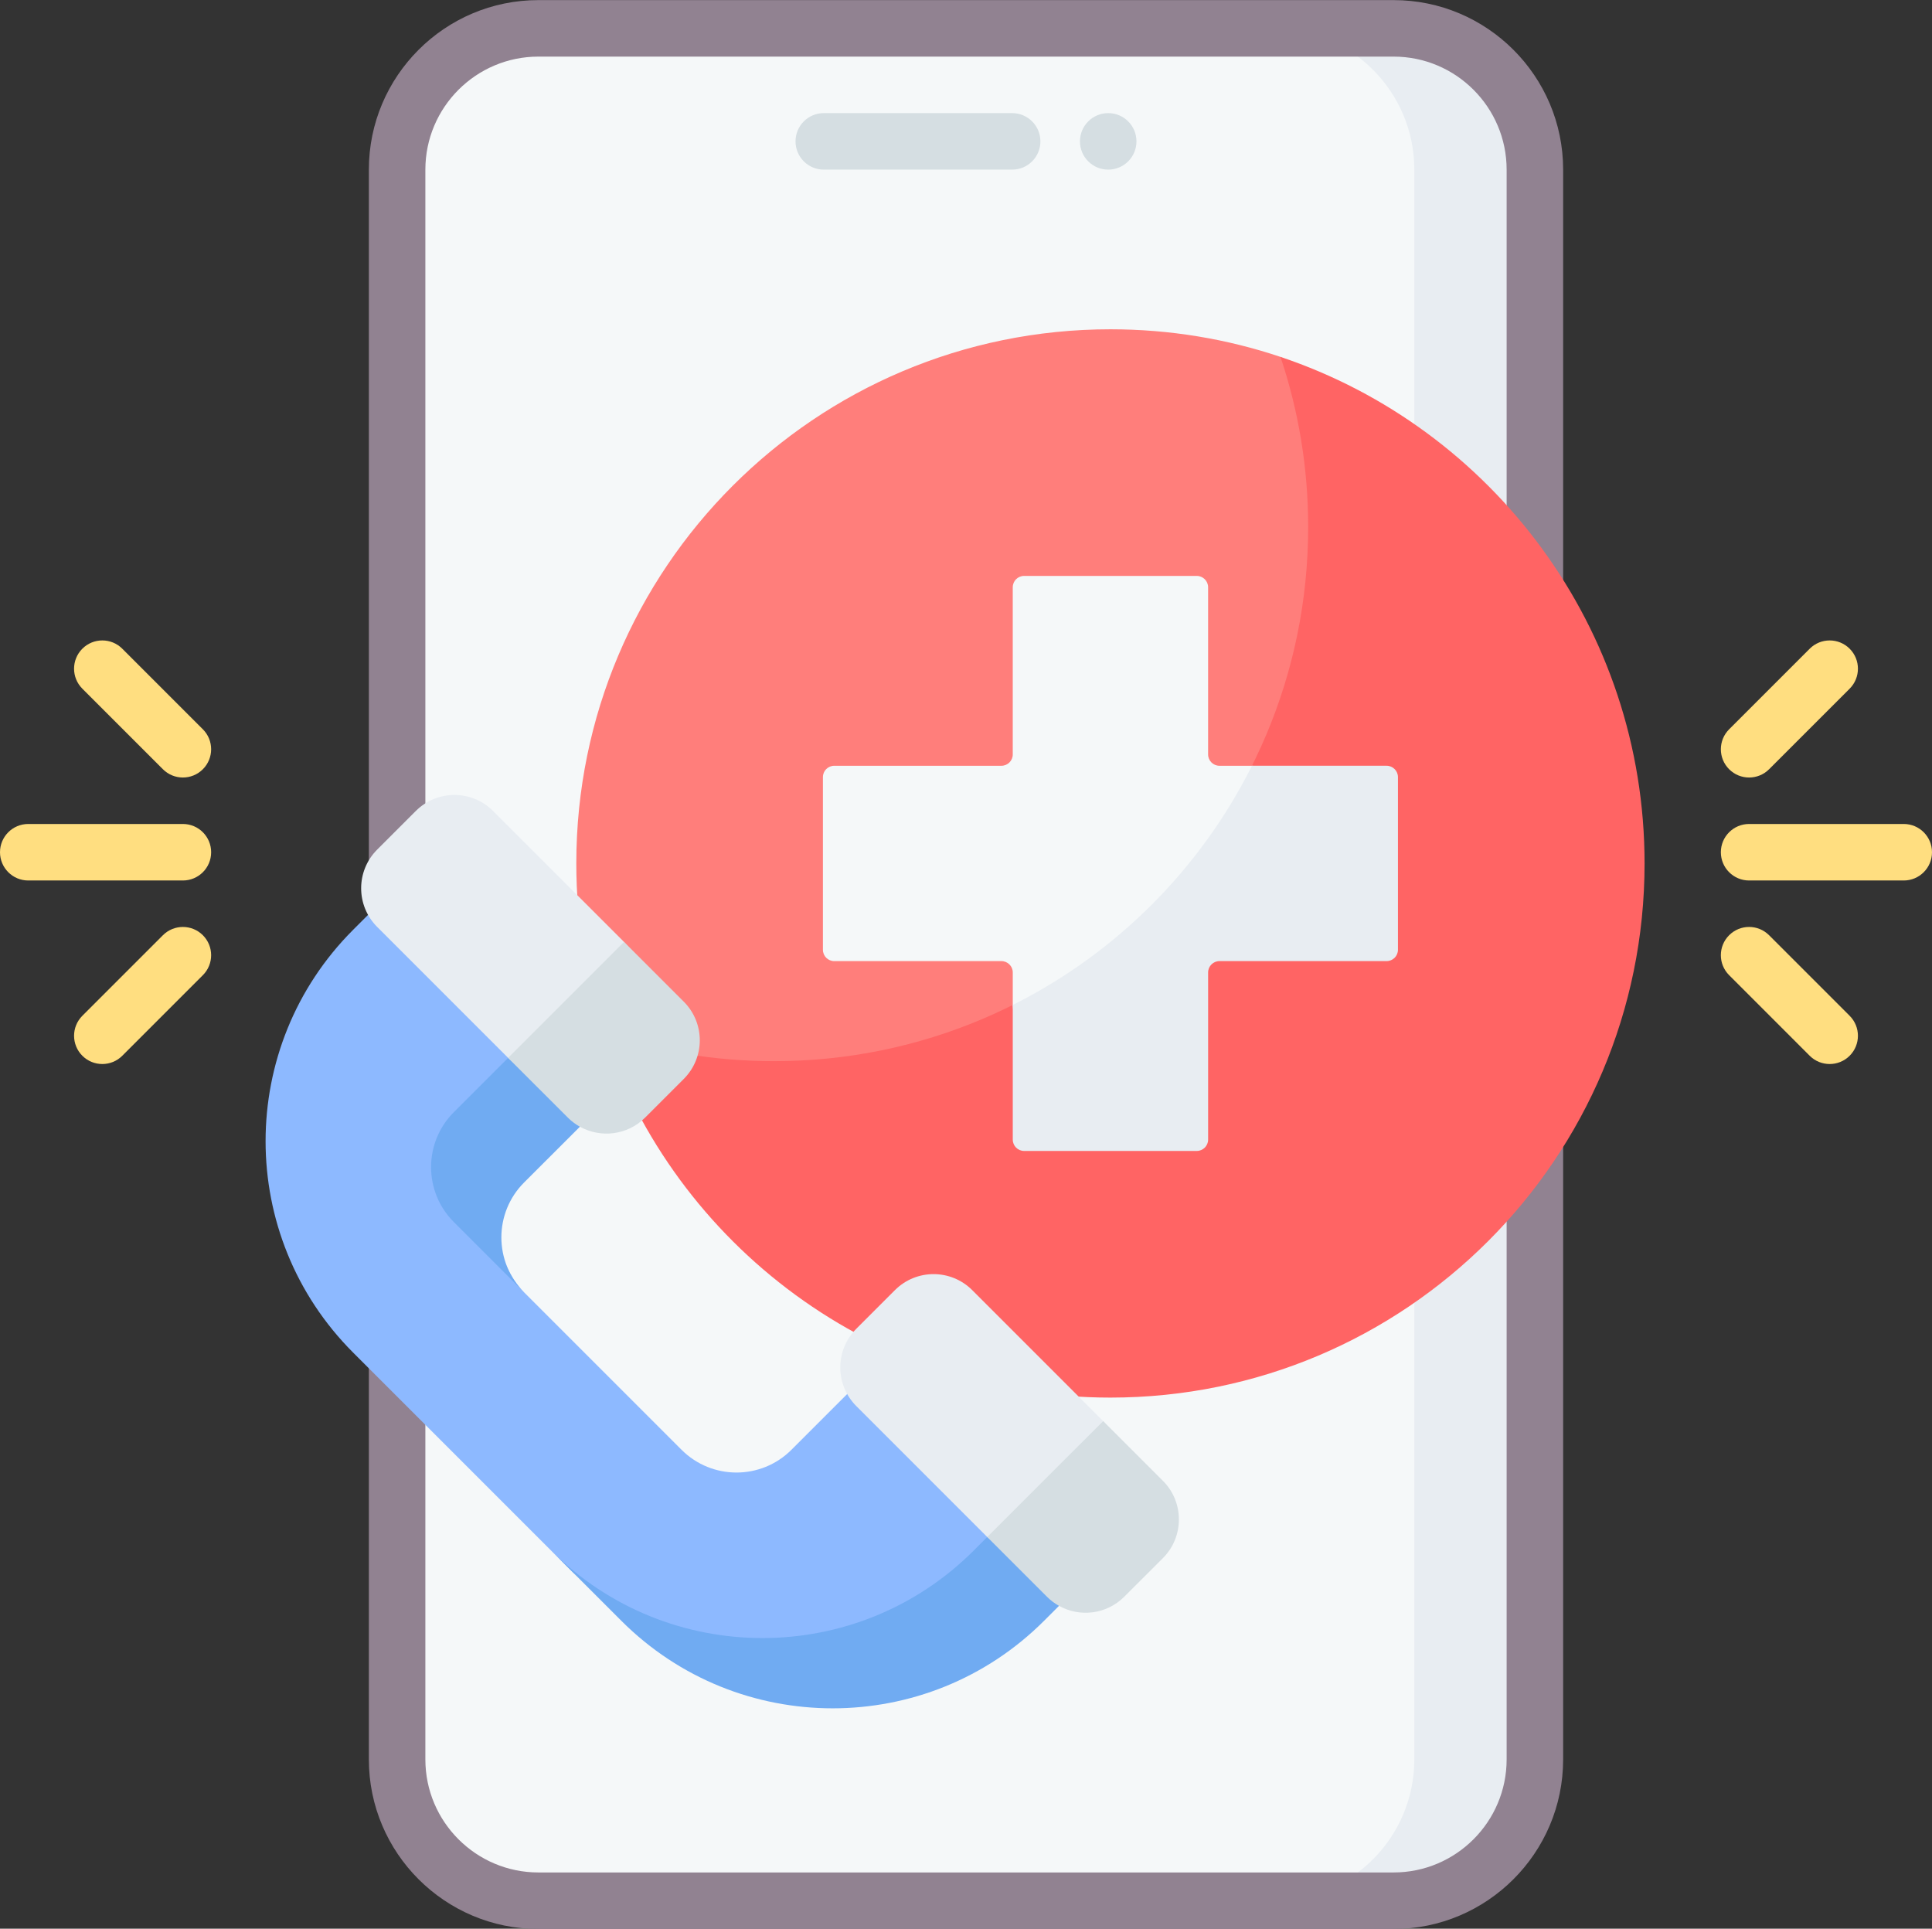 <?xml version="1.0" encoding="UTF-8"?>
<!DOCTYPE svg PUBLIC '-//W3C//DTD SVG 1.0//EN'
          'http://www.w3.org/TR/2001/REC-SVG-20010904/DTD/svg10.dtd'>
<svg height="511.1" preserveAspectRatio="xMidYMid meet" version="1.0" viewBox="0.0 0.4 512.0 511.1" width="512.0" xmlns="http://www.w3.org/2000/svg" xmlns:xlink="http://www.w3.org/1999/xlink" zoomAndPan="magnify"
><rect x="0.0" y="0.4" width="512.0" height="511.1" fill="#333333" stroke="none"/><g
  ><g
    ><g id="change1_1"
      ><path d="M105.239,45.351c0-20.677,16.763-37.438,37.441-37.438h226.64 c20.678,0,37.441,16.761,37.441,37.438v421.297c0,20.677-16.763,37.438-37.441,37.438H142.68 c-20.678,0-37.441-16.761-37.441-37.438V45.351z" fill="#f5f8f9"
      /></g
      ><g id="change2_1"
      ><path d="M406.759,45.351v421.297c0,20.676-16.762,37.438-37.438,37.438h-31.947 c20.676,0,37.438-16.762,37.438-37.438V45.351c0-20.676-16.762-37.438-37.438-37.438h31.947 C389.997,7.914,406.759,24.676,406.759,45.351z" fill="#e8edf2"
      /></g
      ><g id="change3_1"
      ><path d="M369.32,511.574H142.68c-24.774,0-44.928-20.153-44.928-44.925V45.351 c0-24.772,20.154-44.925,44.928-44.925h226.64c24.773,0,44.928,20.153,44.928,44.925v421.297 C414.247,491.42,394.093,511.574,369.32,511.574z M142.68,15.401c-16.516,0-29.953,13.436-29.953,29.95v421.297 c0,16.514,13.437,29.95,29.953,29.95h226.64c16.516,0,29.953-13.436,29.953-29.95V45.351c0-16.514-13.437-29.95-29.953-29.95 H142.68z" fill="#918291"
      /></g
      ><g
      ><g id="change4_3"
        ><path d="M268.231,45.351H218.31c-4.135,0-7.488-3.351-7.488-7.488s3.352-7.488,7.488-7.488h49.921 c4.136,0,7.487,3.351,7.487,7.488S272.366,45.351,268.231,45.351z" fill="#d5dee2"
        /></g
        ><g id="change4_2"
        ><circle cx="293.687" cy="37.864" fill="#d5dee2" r="7.488"
        /></g
      ></g
    ></g
    ><g fill="#ffde80" id="change5_1"
    ><path d="M504.513,218.752h-40.981c-4.136,0-7.487,3.351-7.487,7.488c0,4.136,3.351,7.488,7.487,7.488 h40.981c4.136,0,7.487-3.351,7.487-7.488C512,222.104,508.648,218.752,504.513,218.752z"
      /><path d="M463.532,206.44c1.916,0,3.833-0.731,5.295-2.192l21.351-21.351c2.924-2.925,2.924-7.665,0-10.589 c-2.925-2.923-7.665-2.923-10.589,0l-21.351,21.351c-2.924,2.925-2.924,7.665,0,10.589 C459.699,205.709,461.616,206.44,463.532,206.44z"
      /><path d="M468.826,248.233c-2.925-2.924-7.666-2.925-10.588-0.001c-2.925,2.924-2.925,7.665-0.001,10.588 l21.351,21.352c1.463,1.463,3.378,2.193,5.295,2.193c1.916,0,3.833-0.731,5.294-2.192c2.925-2.924,2.925-7.665,0.001-10.588 L468.826,248.233z"
      /><path d="M55.956,226.24c0-4.136-3.352-7.488-7.488-7.488H7.488c-4.135,0-7.488,3.351-7.488,7.488 c0,4.136,3.352,7.488,7.488,7.488h40.981C52.603,233.727,55.956,230.376,55.956,226.24z"
      /><path d="M43.174,204.247c1.462,1.462,3.378,2.192,5.294,2.192c1.916,0,3.833-0.731,5.294-2.193 c2.924-2.924,2.924-7.665,0-10.588L32.41,172.307c-2.924-2.923-7.665-2.924-10.588,0.001c-2.924,2.924-2.924,7.665,0,10.588 L43.174,204.247z"
      /><path d="M43.174,248.232l-21.352,21.352c-2.924,2.925-2.924,7.665,0,10.589 c1.462,1.462,3.378,2.192,5.294,2.192s3.833-0.731,5.294-2.192l21.352-21.352c2.924-2.925,2.924-7.665,0-10.589 C50.839,245.31,46.098,245.31,43.174,248.232z"
    /></g
    ><g
    ><g id="change6_1"
      ><path d="M152.726,229.21c0,15.754,2.568,30.908,7.318,45.062c24.279,49.582,70.98,88.91,133.402,88.91 c78.176,0,135.067-55.796,135.067-133.972c0-62.422-39.516-105.202-89.171-134.235c-14.154-4.75-29.31-7.315-45.065-7.315 C216.101,87.66,152.726,151.034,152.726,229.21L152.726,229.21z" fill="#ff7e7b"
      /></g
      ><g id="change7_1"
      ><path d="M435.829,229.207c0,78.18-63.373,141.553-141.553,141.553c-62.427,0-115.413-40.405-134.232-96.488 c14.159,4.765,29.327,7.336,45.08,7.336c78.18,0,141.553-63.373,141.553-141.553c0-15.753-2.571-30.92-7.336-45.08 C395.424,113.793,435.829,166.78,435.829,229.207L435.829,229.207z" fill="#ff6464"
      /></g
      ><g id="change1_2"
      ><path d="M221.087,203.326h44.299c1.66,0,3.006-1.346,3.006-3.006v-44.299c0-1.66,1.346-3.006,3.006-3.006 h45.756c1.66,0,3.006,1.346,3.006,3.006v44.299c0,1.66,1.346,3.006,3.006,3.006h8.614l33.069,2.253 c1.66,0,3.006,1.346,3.006,3.006l0.955,41.417c0,1.66-1.346,3.006-3.006,3.006l-44.869-0.15c-1.66,0-3.006,1.346-3.006,3.006 l1.504,42.495c0,1.66-1.346,3.006-3.006,3.006l-42.402,1.83c-1.66,0-3.006-1.346-3.006-3.006l-2.625-33.479V258.1 c0-1.66-1.346-3.006-3.006-3.006h-44.299c-1.66,0-3.006-1.346-3.006-3.006v-45.756 C218.081,204.672,219.427,203.326,221.087,203.326L221.087,203.326z" fill="#f5f8f9"
      /></g
      ><g id="change2_2"
      ><path d="M370.472,206.329v45.757c0,1.668-1.353,3.006-3.006,3.006h-44.298 c-1.653,0-3.006,1.353-3.006,3.006v44.298c0,1.668-1.353,3.006-3.006,3.006h-45.757c-1.653,0-3.006-1.338-3.006-3.006V266.71 c27.372-13.694,49.695-36.016,63.388-63.388h35.685C369.119,203.322,370.472,204.675,370.472,206.329L370.472,206.329z" fill="#e8edf2"
      /></g
    ></g
    ><g id="change8_1"
    ><path d="M166.591,428.67l-14.645-11.476l-58.359-58.359c-30.939-30.939-30.939-81.102,0-112.041 l13.141-13.141l52.084,52.084l-23.953,23.96c-6.882,6.882-3.832,21.465,1.059,29.404c0.827,1.343,1.823,2.612,2.986,3.775 l41.707,41.707c8.046,8.046,21.089,8.046,29.134,0l21.495-21.495l56.132,56.132l-13.48,6.63 C242.955,456.79,197.531,459.609,166.591,428.67L166.591,428.67z" fill="#8db9ff"
    /></g
    ><g id="change9_1"
    ><path d="M138.905,313.744c-8.047,8.047-8.047,21.085,0,29.131l-18.629-18.629 c-8.047-8.037-8.047-21.085,0-29.131l14.376-14.376l16.342,3.419l2.687,14.82L138.905,313.744z" fill="#70abf2"
    /></g
    ><g id="change9_2"
    ><path d="M280.649,425.947l-3.953,3.953c-30.938,30.938-81.105,30.938-112.043,0l-18.629-18.629 c30.948,30.948,81.105,30.948,112.043,0l3.564-3.564l15.835,6.305L280.649,425.947z" fill="#70abf2"
    /></g
    ><g id="change2_3"
    ><path d="M149.809,293.554l-15.154-12.82l-34.703-34.703c-5.657-5.657-5.657-14.827,0-20.483l10.241-10.241 c5.657-5.657,14.827-5.657,20.483,0l34.703,34.703l13.497,15.153c5.657,5.657,5.657,14.827,0,20.483l-8.586,7.908 C164.636,299.211,155.466,299.211,149.809,293.554z" fill="#e8edf2"
    /></g
    ><g id="change2_4"
    ><path d="M278.217,419.086l-16.588-11.378l-34.702-34.702c-5.657-5.657-5.657-14.827,0-20.483l10.241-10.241 c5.657-5.657,14.827-5.657,20.483,0l34.707,34.707l12.355,15.152c5.657,5.657,5.657,14.827,0,20.483l-6.014,6.462 C293.043,424.743,283.873,424.743,278.217,419.086L278.217,419.086z" fill="#e8edf2"
    /></g
    ><g fill="#d5dee2" id="change4_1"
    ><path d="M181.205,286.319l-10.243,10.243c-4.682,4.682-11.77,5.481-17.281,2.416 c-1.148-0.639-2.226-1.448-3.195-2.416l-15.834-15.824l30.729-30.729l15.824,15.824 C186.865,271.494,186.865,280.659,181.205,286.319L181.205,286.319z"
      /><path d="M308.183,413.298l-10.243,10.233c-4.692,4.692-11.78,5.491-17.291,2.416 c-1.148-0.639-2.226-1.448-3.195-2.416l-15.824-15.824l7.118-7.118l23.611-23.601l15.824,15.824 C313.833,398.462,313.833,407.637,308.183,413.298L308.183,413.298z"
    /></g
  ></g
></svg
>
